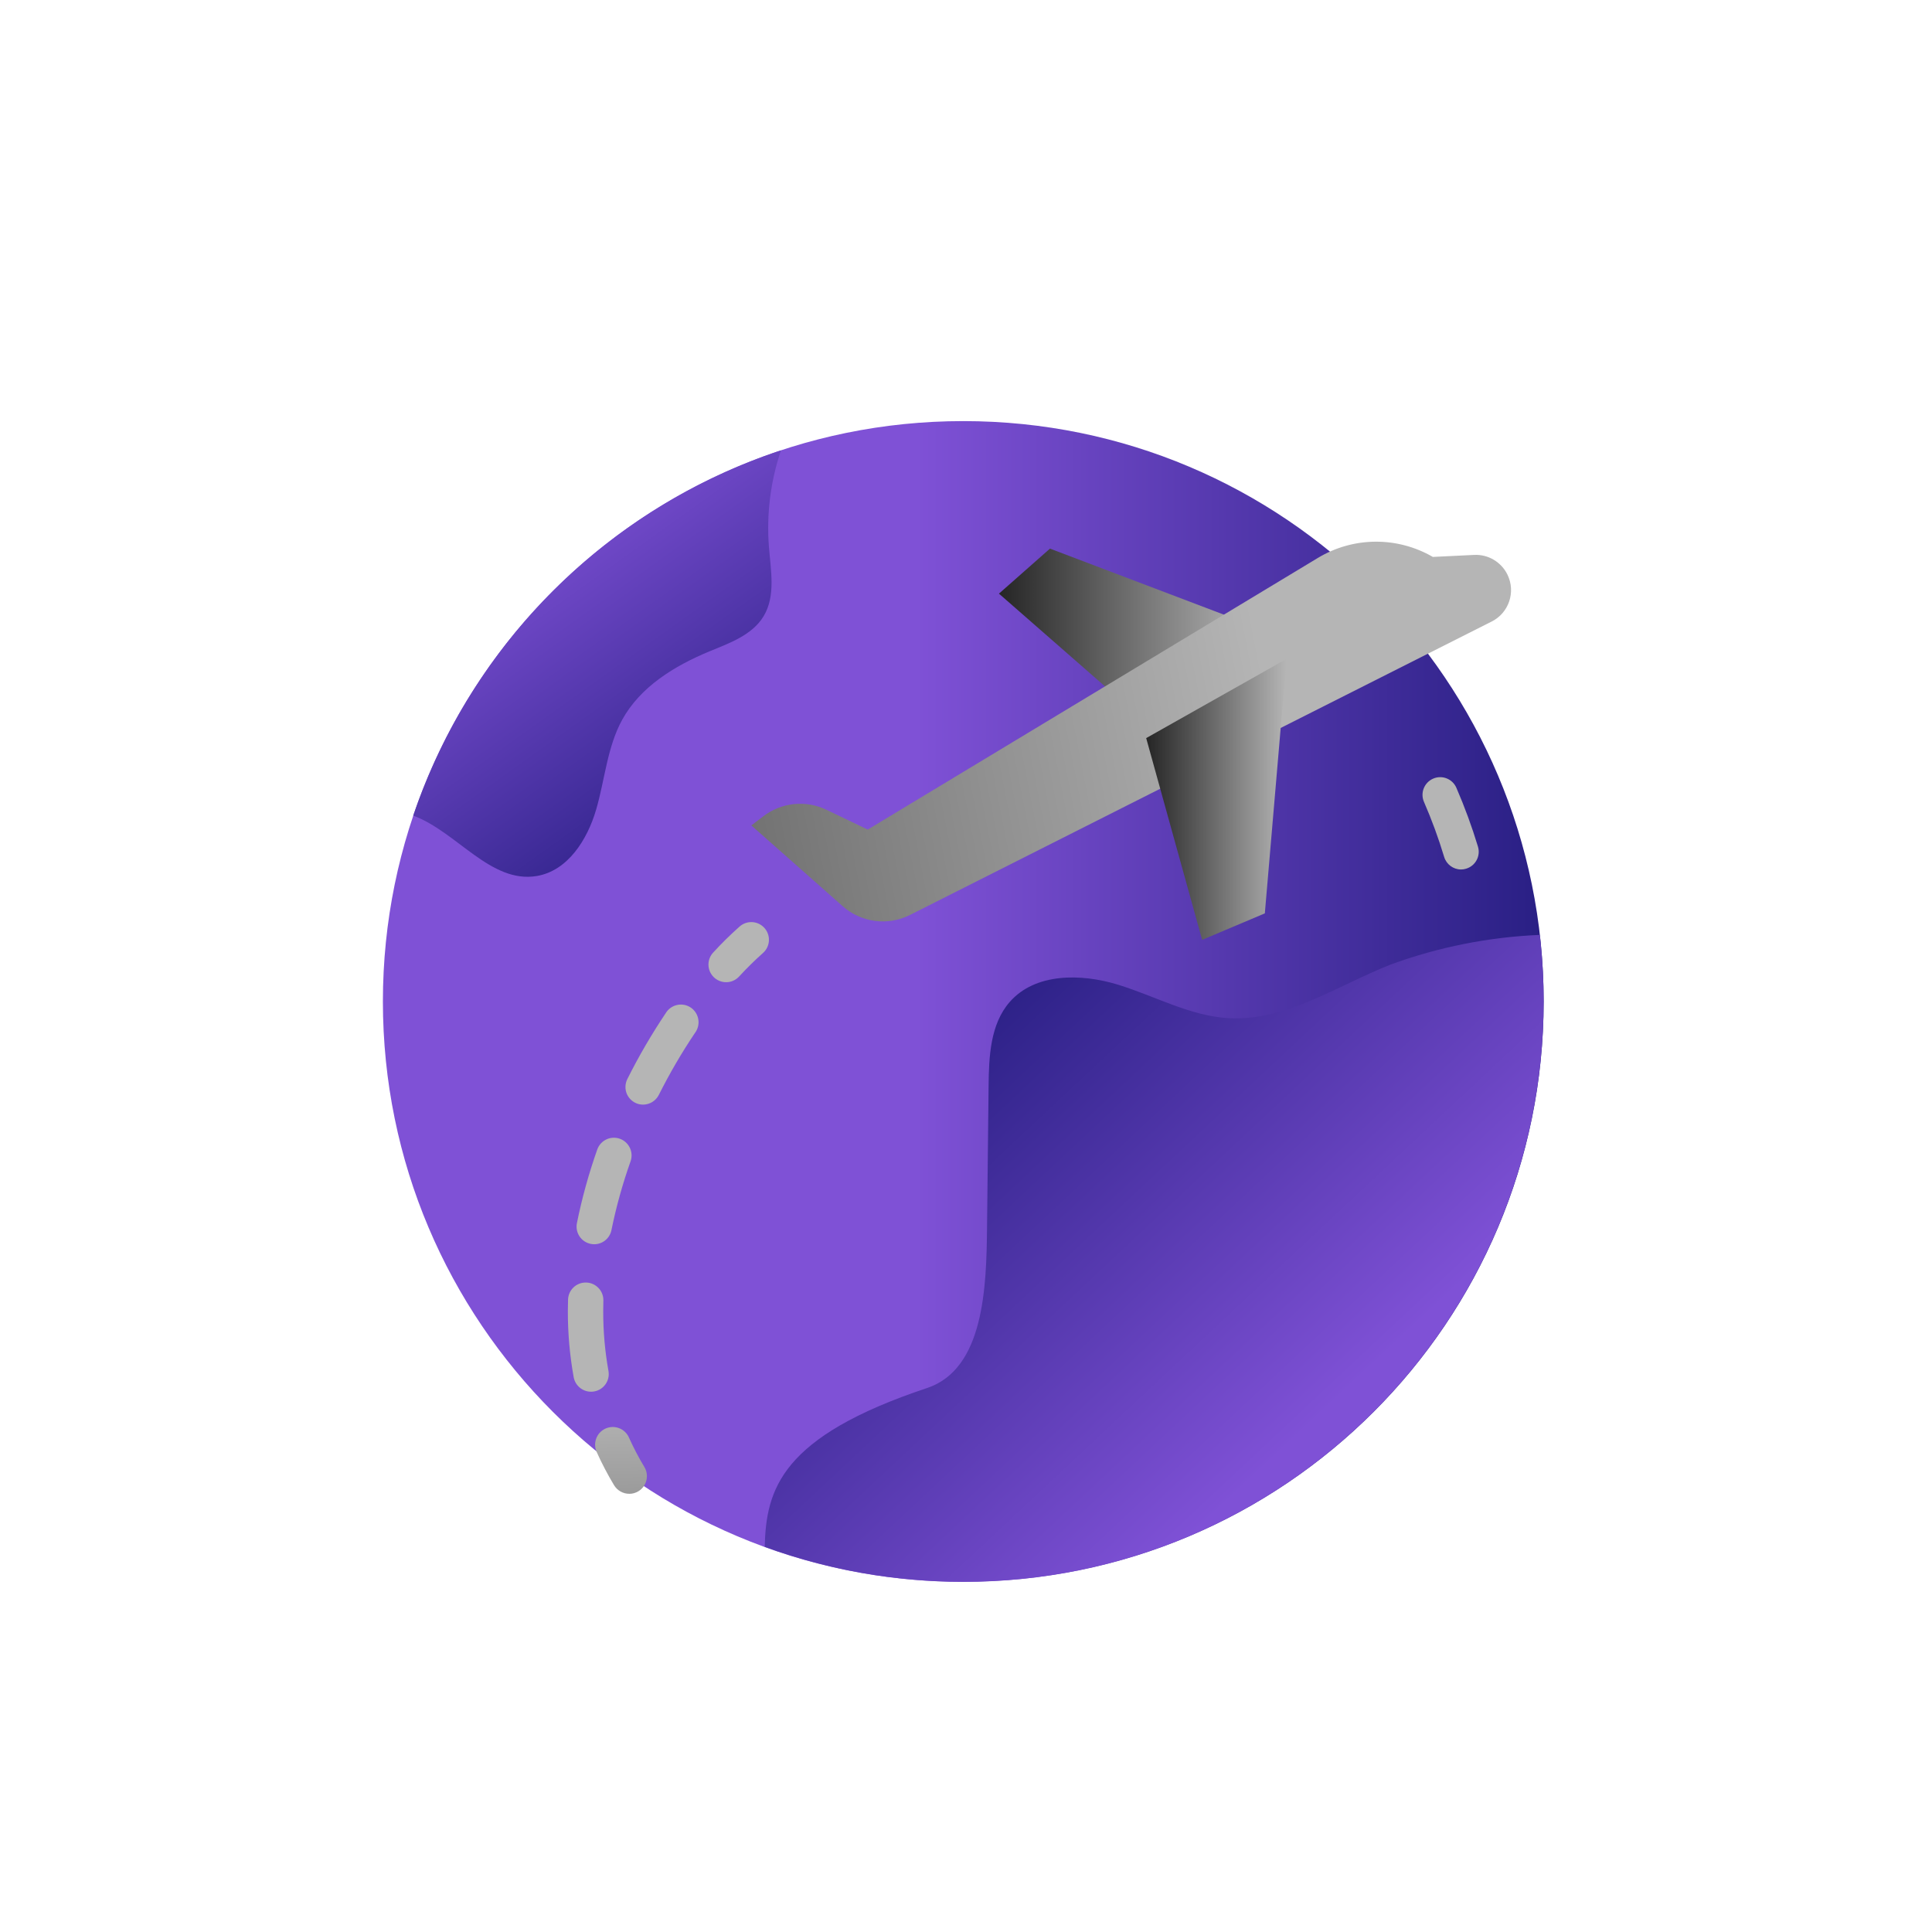 <svg width="49" height="49" viewBox="0 0 49 49" fill="none" xmlns="http://www.w3.org/2000/svg">
<path d="M24.431 40.12C32.561 40.12 39.151 33.529 39.151 25.4C39.151 17.27 32.561 10.68 24.431 10.68C16.301 10.68 9.711 17.27 9.711 25.4C9.711 33.529 16.301 40.12 24.431 40.12Z" fill="url(#paint0_linear_2373_1558)"/>
<path d="M39.15 25.398C39.147 33.531 32.552 40.121 24.419 40.118C22.705 40.118 21.005 39.818 19.395 39.232C19.43 37.77 19.807 36.438 23.514 35.203C24.959 34.721 25.019 32.645 25.034 31.12L25.073 27.551C25.08 26.801 25.114 25.979 25.608 25.413C26.253 24.674 27.415 24.686 28.352 24.973C29.289 25.26 30.18 25.767 31.16 25.823C32.614 25.905 33.912 24.999 35.267 24.464C36.483 24.019 37.759 23.765 39.053 23.711C39.117 24.271 39.15 24.834 39.15 25.398Z" fill="url(#paint1_linear_2373_1558)"/>
<path d="M37.056 22.052C36.858 22.052 36.684 21.922 36.627 21.733C36.484 21.258 36.313 20.793 36.115 20.337C36.017 20.11 36.121 19.847 36.348 19.748C36.575 19.649 36.839 19.754 36.937 19.98C37.148 20.467 37.331 20.965 37.485 21.474C37.556 21.711 37.422 21.961 37.184 22.032C37.142 22.045 37.099 22.052 37.055 22.052H37.056Z" fill="url(#paint2_linear_2373_1558)"/>
<path d="M19.502 13.872C19.55 14.471 19.676 15.118 19.366 15.63C19.077 16.107 18.506 16.309 17.991 16.521C17.108 16.887 16.241 17.417 15.78 18.255C15.398 18.951 15.342 19.773 15.119 20.535C14.896 21.298 14.4 22.084 13.617 22.217C12.444 22.417 11.586 21.094 10.48 20.686C11.965 16.307 15.417 12.877 19.807 11.422C19.541 12.21 19.437 13.043 19.502 13.872Z" fill="url(#paint3_linear_2373_1558)"/>
<path d="M18.416 24.911C18.169 24.911 17.968 24.71 17.968 24.463C17.968 24.35 18.011 24.242 18.087 24.16C18.299 23.928 18.523 23.708 18.758 23.499C18.943 23.335 19.226 23.352 19.39 23.538C19.554 23.724 19.536 24.007 19.351 24.17C19.139 24.359 18.937 24.558 18.745 24.767C18.66 24.859 18.541 24.912 18.416 24.911H18.416ZM14.99 35.297C14.774 35.297 14.589 35.142 14.55 34.929C14.45 34.375 14.401 33.813 14.402 33.25C14.402 33.154 14.404 33.058 14.407 32.963C14.414 32.716 14.62 32.521 14.868 32.528C15.115 32.535 15.31 32.741 15.303 32.989C15.3 33.077 15.299 33.165 15.299 33.253C15.298 33.761 15.342 34.269 15.432 34.77C15.476 35.013 15.315 35.246 15.071 35.29C15.044 35.295 15.017 35.297 14.99 35.297ZM15.071 31.557C15.042 31.557 15.012 31.553 14.983 31.548C14.74 31.499 14.583 31.264 14.632 31.021C14.76 30.386 14.934 29.76 15.15 29.148C15.236 28.916 15.494 28.798 15.725 28.883C15.952 28.967 16.072 29.217 15.995 29.447C15.792 30.018 15.629 30.603 15.508 31.197C15.467 31.406 15.284 31.557 15.07 31.557L15.071 31.557ZM16.31 28.016C16.063 28.016 15.862 27.815 15.863 27.568C15.863 27.498 15.88 27.429 15.911 27.367C16.2 26.789 16.526 26.23 16.886 25.693C17.015 25.482 17.291 25.415 17.502 25.543C17.713 25.672 17.78 25.948 17.652 26.159C17.645 26.17 17.637 26.182 17.629 26.193C17.289 26.698 16.983 27.224 16.71 27.768C16.634 27.92 16.479 28.015 16.31 28.016ZM15.96 37.886C15.802 37.886 15.657 37.804 15.575 37.67C15.412 37.399 15.264 37.117 15.134 36.828C15.031 36.603 15.129 36.337 15.354 36.233C15.579 36.13 15.845 36.228 15.949 36.453C15.95 36.455 15.951 36.459 15.952 36.461C16.068 36.717 16.198 36.967 16.343 37.207C16.471 37.419 16.402 37.695 16.191 37.822C16.121 37.864 16.041 37.887 15.959 37.887H15.96L15.96 37.886Z" fill="url(#paint4_linear_2373_1558)"/>
<path d="M31.82 15.885L26.63 13.914L25.336 15.056L28.48 17.806L31.82 15.885Z" fill="url(#paint5_linear_2373_1558)"/>
<path d="M23.082 23.204L37.833 15.763C38.268 15.544 38.447 15.016 38.234 14.577C38.078 14.255 37.745 14.056 37.387 14.074L36.34 14.125C35.437 13.601 34.319 13.61 33.425 14.15L22.008 21.04L20.961 20.538C20.438 20.286 19.82 20.35 19.359 20.703L19.055 20.935L21.373 22.984C21.844 23.4 22.522 23.488 23.082 23.204Z" fill="url(#paint6_linear_2373_1558)"/>
<path d="M32.631 16.711L32.079 23.165L30.489 23.837L29.07 18.72L32.631 16.711Z" fill="url(#paint7_linear_2373_1558)"/>
<defs>
<linearGradient id="paint0_linear_2373_1558" x1="9.711" y1="25.4" x2="39.151" y2="25.4" gradientUnits="userSpaceOnUse">
<stop offset="0.46" stop-color="#7F51D6"/>
<stop offset="1" stop-color="#291F84"/>
</linearGradient>
<linearGradient id="paint1_linear_2373_1558" x1="38.248" y1="41.101" x2="21.641" y2="23.381" gradientUnits="userSpaceOnUse">
<stop offset="0.29" stop-color="#7F51D6"/>
<stop offset="0.86" stop-color="#291F84"/>
</linearGradient>
<linearGradient id="paint2_linear_2373_1558" x1="37.789" y1="47.12" x2="37.322" y2="34.817" gradientUnits="userSpaceOnUse">
<stop stop-color="#252525"/>
<stop offset="1" stop-color="#B5B5B5"/>
</linearGradient>
<linearGradient id="paint3_linear_2373_1558" x1="11.349" y1="10.756" x2="18.724" y2="21.053" gradientUnits="userSpaceOnUse">
<stop offset="0.23" stop-color="#7F51D6"/>
<stop offset="1" stop-color="#291F84"/>
</linearGradient>
<linearGradient id="paint4_linear_2373_1558" x1="17.686" y1="47.887" x2="17.217" y2="35.584" gradientUnits="userSpaceOnUse">
<stop stop-color="#252525"/>
<stop offset="1" stop-color="#B5B5B5"/>
</linearGradient>
<linearGradient id="paint5_linear_2373_1558" x1="25.336" y1="15.86" x2="31.82" y2="15.86" gradientUnits="userSpaceOnUse">
<stop stop-color="#252525"/>
<stop offset="1" stop-color="#B5B5B5"/>
</linearGradient>
<linearGradient id="paint6_linear_2373_1558" x1="3.393" y1="23.467" x2="32.22" y2="17.844" gradientUnits="userSpaceOnUse">
<stop stop-color="#252525"/>
<stop offset="1" stop-color="#B5B5B5"/>
</linearGradient>
<linearGradient id="paint7_linear_2373_1558" x1="29.07" y1="20.274" x2="32.631" y2="20.274" gradientUnits="userSpaceOnUse">
<stop stop-color="#252525"/>
<stop offset="1" stop-color="#B5B5B5"/>
</linearGradient>
</defs>
</svg>
